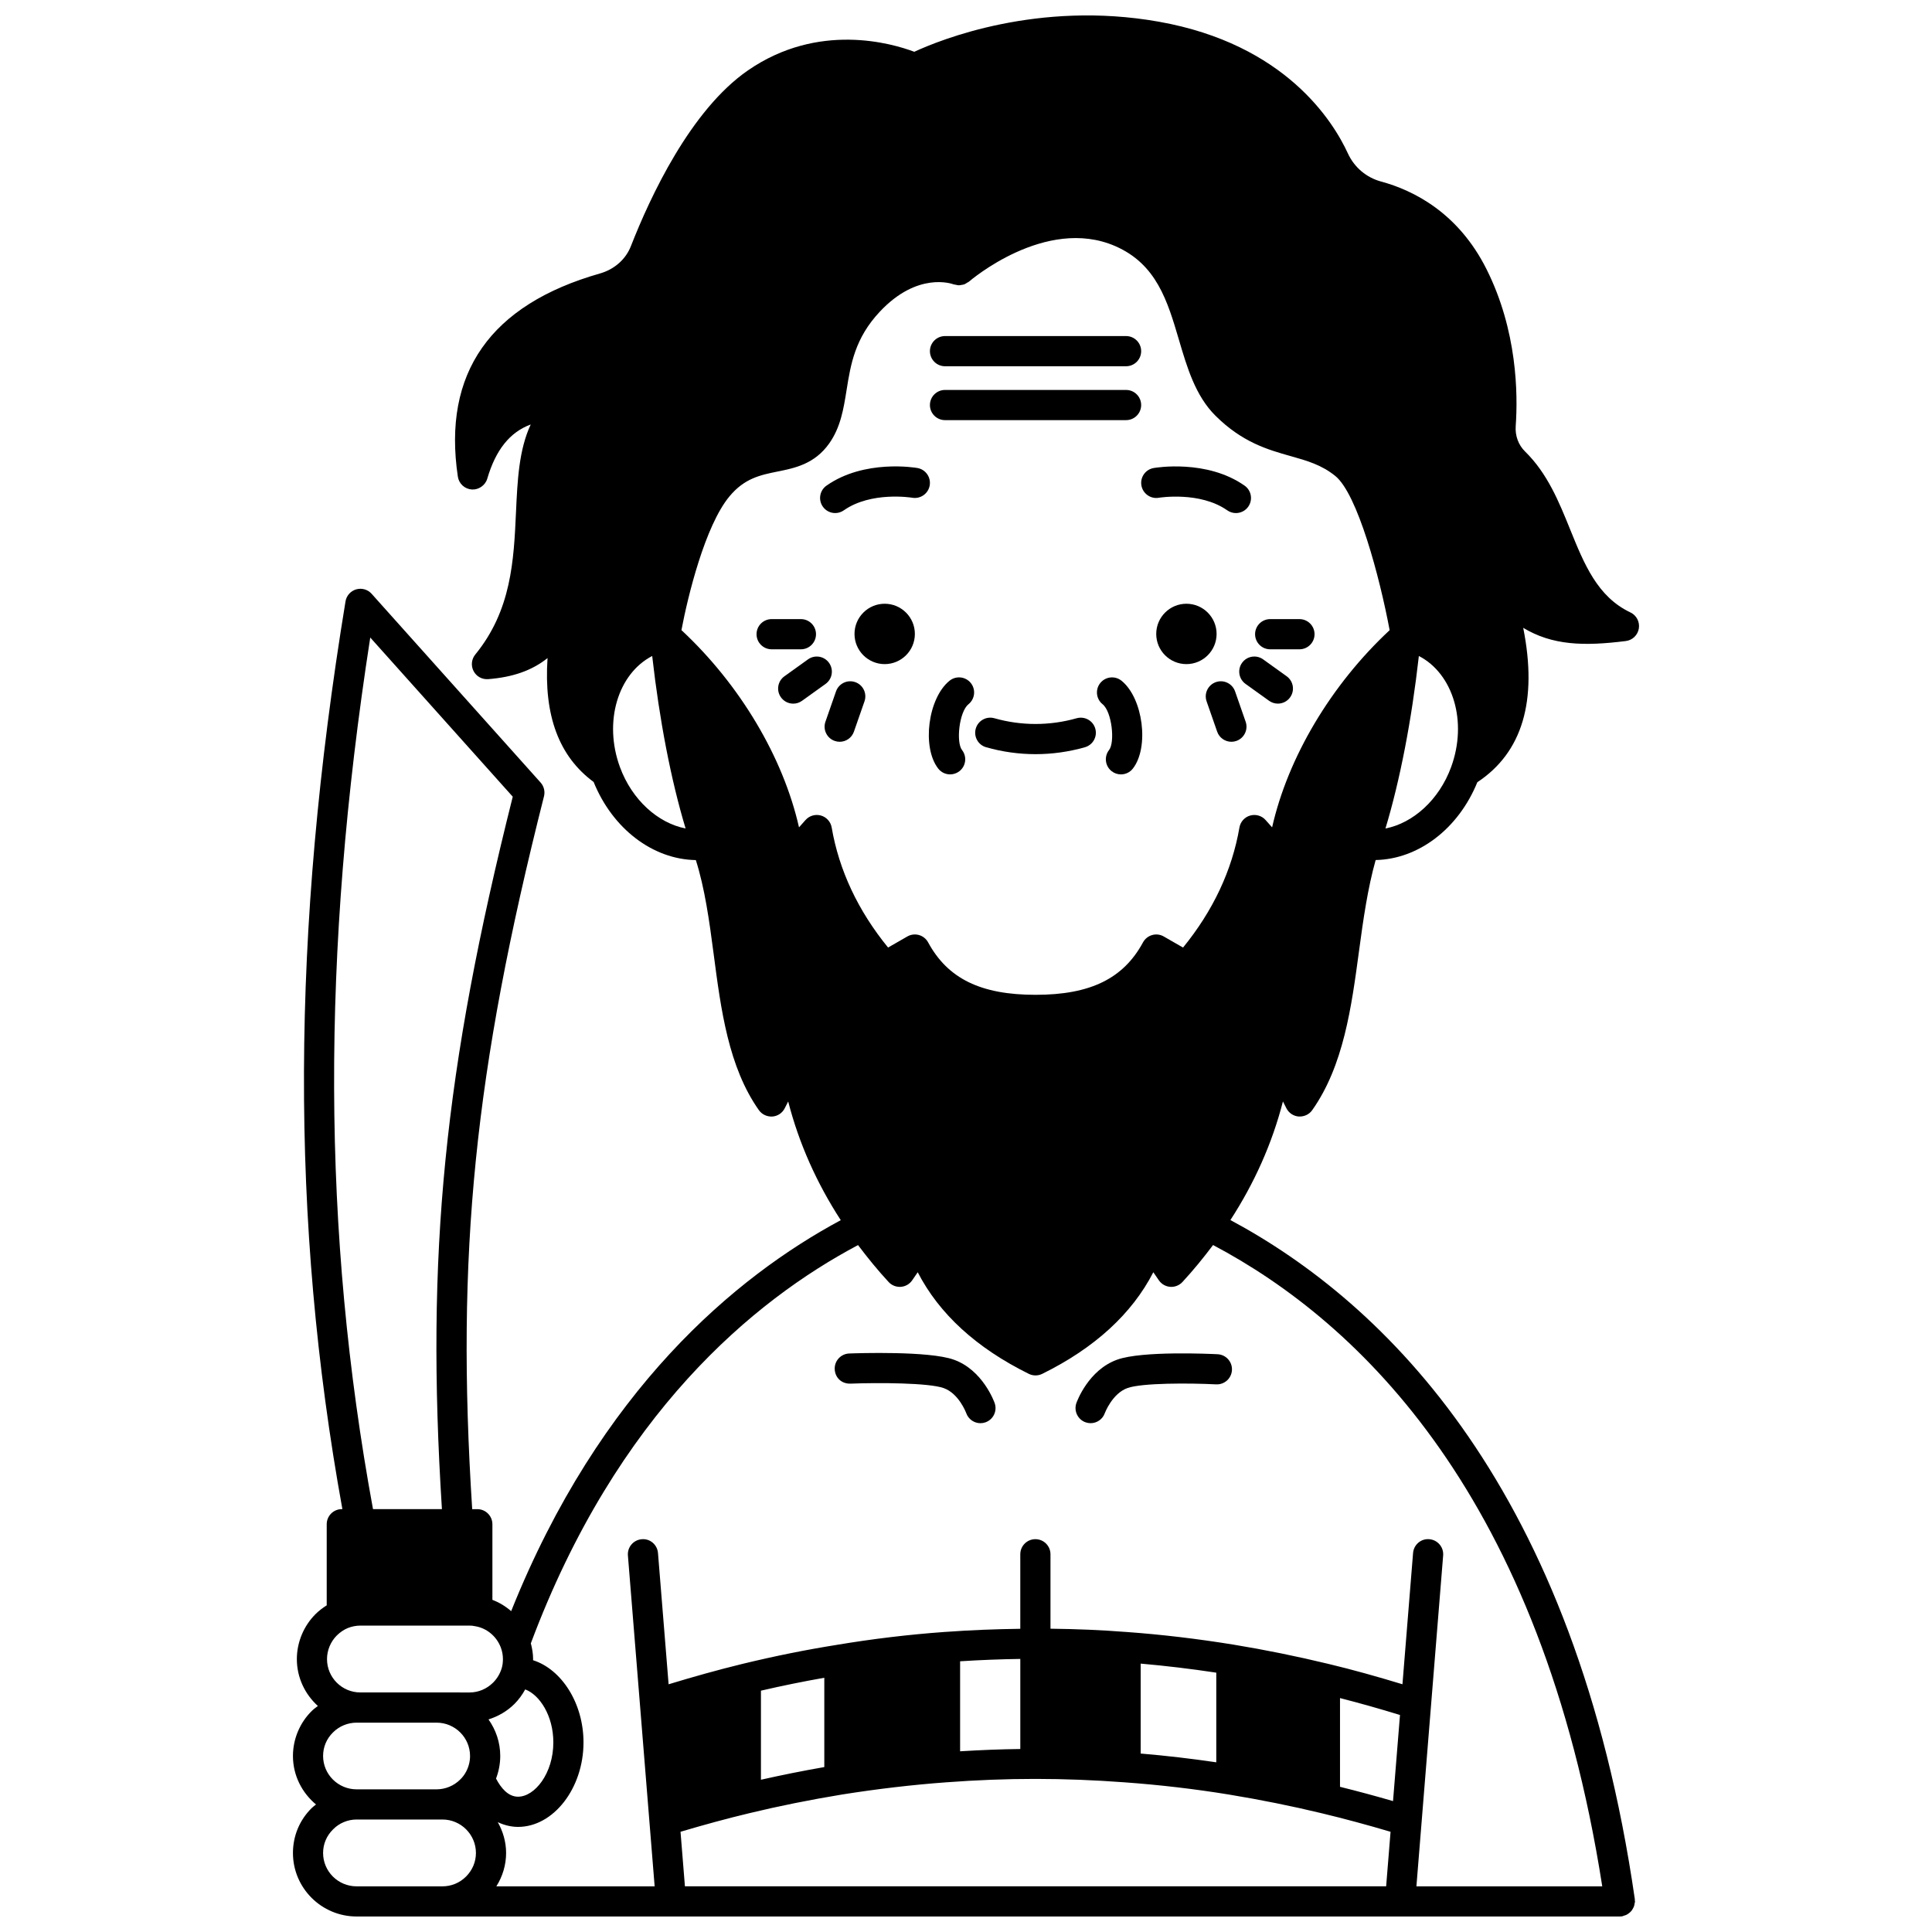 <?xml version="1.0" encoding="UTF-8"?>
<!-- Uploaded to: SVG Repo, www.svgrepo.com, Generator: SVG Repo Mixer Tools -->
<svg width="800px" height="800px" version="1.1" viewBox="144 144 512 512" xmlns="http://www.w3.org/2000/svg">
 <defs>
  <clipPath id="a">
   <path d="m221 148.09h358v503.81h-358z"/>
  </clipPath>
 </defs>
 <path d="m466.41 312c0 4.414-3.582 7.996-8 7.996-4.414 0-7.996-3.582-7.996-7.996 0-4.418 3.582-8 7.996-8 4.418 0 8 3.582 8 8"/>
 <path d="m386.45 312c0 4.414-3.582 7.996-8 7.996-4.414 0-7.996-3.582-7.996-7.996 0-4.418 3.582-8 7.996-8 4.418 0 8 3.582 8 8"/>
 <g clip-path="url(#a)">
  <path d="m577.19 648.42c0.023-0.176 0.105-0.328 0.105-0.512 0-0.105-0.051-0.188-0.059-0.293-0.008-0.098 0.027-0.184 0.016-0.281-15.762-108.98-66.125-157.99-107.18-180.01 6.312-9.734 11.043-20.227 13.918-31.43l0.93 1.828c0.637 1.246 1.883 2.07 3.273 2.168 1.418 0.062 2.746-0.539 3.551-1.68 8.328-11.785 10.41-27.309 12.43-42.328 1.09-8.121 2.273-16.438 4.387-23.965 11.316-0.227 21.91-8.258 26.949-20.621 11.906-7.867 16.027-21.555 12.156-40.914 7.719 4.652 16.047 4.898 27.199 3.496 1.758-0.219 3.168-1.578 3.445-3.336 0.281-1.754-0.629-3.488-2.238-4.246-8.738-4.137-12.246-12.809-15.965-21.988-2.957-7.305-6.023-14.859-11.91-20.617-1.793-1.738-2.711-4.211-2.516-6.805 0.605-8.547 0.402-25.312-7.731-41.535-7.492-14.98-19.363-20.922-27.996-23.258-3.863-1.051-7.047-3.754-8.734-7.406-3.906-8.52-16.602-28.988-50.117-34.938-32.066-5.695-58.008 4.824-64.805 7.973-5.938-2.238-25.418-7.945-44.066 4.918-15.262 10.523-25.973 33.652-31.012 46.523-1.352 3.519-4.348 6.188-8.195 7.301-29.105 8.285-41.785 26.406-37.688 53.855 0.277 1.855 1.809 3.269 3.684 3.398 1.773 0.133 3.582-1.059 4.109-2.863 2.234-7.613 5.969-12.32 11.516-14.363-3.141 6.742-3.516 14.84-3.902 23.258-0.586 12.766-1.195 25.973-10.793 37.711-1.012 1.238-1.188 2.961-0.445 4.383 0.738 1.414 2.215 2.25 3.856 2.137 6.457-0.508 11.566-2.242 15.742-5.586-1.023 15.289 3.062 26.094 12.211 32.832 5.043 12.441 15.715 20.523 27.09 20.703 2.363 7.461 3.547 15.914 4.719 24.875 1.926 14.742 3.922 29.988 12 41.41 0.809 1.141 2.16 1.746 3.551 1.68 1.395-0.102 2.641-0.918 3.273-2.168l0.93-1.828c2.879 11.211 7.609 21.711 13.934 31.457-27.879 14.988-63.84 44.898-87.348 103.62-1.48-1.301-3.168-2.312-4.973-3v-20.035c0-2.207-1.789-4-4-4h-1.355c-4.328-67.684 0.559-115.91 19.027-188.91 0.324-1.289-0.012-2.66-0.898-3.648l-44.781-50.02c-1.027-1.152-2.613-1.598-4.098-1.172-1.477 0.434-2.578 1.672-2.824 3.191-14.41 87.699-14.66 164.29-0.828 240.55h-0.152c-2.211 0-4 1.793-4 4v21.496c-1.062 0.676-2.074 1.438-2.984 2.348-3.137 3.137-4.93 7.473-4.93 11.902 0 4.938 2.176 9.34 5.57 12.422-0.551 0.426-1.121 0.824-1.613 1.32-3.176 3.113-4.992 7.465-4.992 11.926 0 5.184 2.41 9.77 6.113 12.859-0.367 0.312-0.777 0.578-1.117 0.922-3.227 3.164-4.996 7.398-4.996 11.93 0 9.281 7.57 16.832 16.875 16.832h334.79c0.188 0 0.379-0.012 0.57-0.039 0.176-0.023 0.316-0.125 0.48-0.172 0.262-0.07 0.512-0.145 0.746-0.27 0.227-0.117 0.426-0.266 0.621-0.418 0.203-0.16 0.395-0.316 0.566-0.516 0.164-0.191 0.289-0.395 0.414-0.617 0.133-0.223 0.246-0.445 0.336-0.695 0.09-0.242 0.125-0.496 0.16-0.758zm-180.51-429.07c0.195 0.078 0.398 0.062 0.602 0.113 0.262 0.059 0.504 0.137 0.77 0.141 0.277 0.008 0.535-0.051 0.805-0.105 0.234-0.043 0.469-0.062 0.695-0.148 0.273-0.105 0.5-0.27 0.742-0.43 0.164-0.105 0.348-0.152 0.496-0.285 0.203-0.176 20.262-17.445 38.75-9.418 10.977 4.777 13.859 14.555 16.91 24.906 2.141 7.266 4.356 14.777 9.66 20.047 7.144 7.094 13.934 9.012 19.926 10.703 4.379 1.234 8.156 2.305 11.816 5.25 5.894 4.75 11.766 26.738 14.418 40.879-15.527 14.461-26.949 33.695-31.148 52.254l-1.727-1.941c-1.023-1.152-2.609-1.605-4.086-1.188-1.477 0.418-2.582 1.652-2.844 3.168-1.957 11.355-6.977 22.043-14.945 31.816l-5.109-2.934c-0.926-0.539-2.047-0.68-3.082-0.379-1.035 0.297-1.91 0.996-2.422 1.941-5.203 9.613-13.98 13.898-28.469 13.898-14.5 0.004-23.277-4.285-28.477-13.902-0.516-0.949-1.391-1.648-2.422-1.941-1.035-0.293-2.152-0.16-3.082 0.379l-5.109 2.934c-7.969-9.773-12.992-20.461-14.945-31.816-0.262-1.516-1.367-2.746-2.844-3.168-1.477-0.418-3.062 0.039-4.086 1.188l-1.727 1.941c-4.199-18.566-15.625-37.801-31.156-52.266 1.66-8.82 6.231-27.633 12.723-35.438 3.988-4.812 8.227-5.668 12.715-6.578 4.602-0.926 9.824-1.984 13.699-7.422 3.047-4.305 3.82-9.133 4.637-14.246 1.074-6.711 2.188-13.652 8.773-20.68 9.992-10.668 19.082-7.445 19.543-7.273zm114.48 144.21c3.867-12.812 6.934-28.684 8.852-45.715 9.086 4.688 12.961 17.449 8.539 29.469-3.191 8.684-10.074 14.82-17.391 16.246zm-202.86-16.246c-4.414-12.008-0.555-24.754 8.539-29.469 1.922 17.027 4.988 32.902 8.852 45.711-7.316-1.422-14.191-7.559-17.391-16.242zm63.09 126.65c2.535 3.363 5.215 6.664 8.117 9.797 0.828 0.891 2.019 1.352 3.227 1.266 1.211-0.09 2.316-0.723 3.004-1.727l1.469-2.141c5.684 11.035 15.559 20.078 29.453 26.934 0.559 0.277 1.164 0.41 1.766 0.41 0.605 0 1.211-0.137 1.766-0.41 13.898-6.856 23.77-15.898 29.453-26.934l1.469 2.141c0.688 1 1.793 1.637 3.004 1.727 1.207 0.09 2.398-0.379 3.227-1.266 2.91-3.141 5.594-6.445 8.129-9.812 38.957 20.605 87.012 66.77 103.14 169.95h-49.25l7.086-87.688c0.176-2.199-1.465-4.129-3.668-4.305-2.211-0.203-4.129 1.469-4.305 3.668l-2.812 34.773c-6.676-2.027-13.277-3.883-19.617-5.394-8.379-2.023-16.816-3.738-25.082-5.094-9.59-1.559-19.141-2.691-28.352-3.359-0.066-0.004-0.141-0.008-0.207-0.012-0.039 0-0.07-0.023-0.113-0.023-0.02 0-0.039 0.012-0.059 0.012-6.445-0.508-13.074-0.773-19.848-0.852v-19.727c0-2.207-1.789-4-4-4s-4 1.793-4 4v19.75c-6.473 0.09-13.07 0.328-19.895 0.832-0.02 0-0.035-0.012-0.059-0.012-0.035 0-0.062 0.02-0.102 0.02-0.062 0.004-0.125 0.004-0.188 0.012-9.449 0.688-18.992 1.836-28.328 3.398-8.219 1.309-16.426 2.961-25.109 5.062-6.551 1.598-13.074 3.434-19.52 5.394l-2.812-34.773c-0.176-2.199-2.078-3.875-4.305-3.668-2.203 0.176-3.844 2.102-3.668 4.305l7.086 87.688-41.949-0.004c1.656-2.648 2.582-5.668 2.582-8.836 0-2.981-0.844-5.742-2.203-8.172 2.043 0.969 3.953 1.254 5.363 1.254 9.41 0 17.352-10.254 17.352-22.391 0-10.391-5.812-19.383-13.375-21.785 0-0.102 0.02-0.188 0.02-0.289 0-1.418-0.242-2.812-0.602-4.184 22.77-60.855 59.09-90.887 86.715-105.54zm94.938 113.31v23.758c-6.617-0.977-13.312-1.758-20.035-2.324v-23.832c6.586 0.578 13.277 1.375 20.035 2.398zm46.84 34.035c-4.652-1.352-9.34-2.617-14.051-3.785v-23.516c5.199 1.332 10.496 2.82 15.895 4.484zm-98.777-13.805c-5.242 0.066-10.547 0.273-15.953 0.609v-23.855c5.441-0.348 10.75-0.547 15.953-0.625zm-51.941 4.789c-5.754 1.004-11.355 2.133-16.793 3.356v-23.602c5.723-1.328 11.293-2.453 16.793-3.422zm-38.105 17.145c6.156-1.824 12.289-3.504 18.25-4.926 7.777-1.879 16.023-3.539 24.484-4.934 9.457-1.504 18.758-2.59 27.66-3.242 8.121-0.609 15.832-0.902 23.562-0.906 0.031 0 0.055 0.016 0.09 0.016 0.031 0 0.055-0.016 0.09-0.016 7.641 0.004 15.555 0.309 23.531 0.906 9.297 0.672 18.609 1.762 27.668 3.238 8.488 1.398 16.734 3.062 24.512 4.941 6.144 1.469 12.277 3.141 18.32 4.926l-1.168 14.453h-185.83zm-84.848-36.922c-4.875 0-8.836-3.961-8.836-8.836 0-2.328 0.945-4.602 2.586-6.25 0.855-0.852 1.84-1.52 2.871-1.961 1.078-0.438 2.246-0.668 3.379-0.668h28.949c0.504 0 0.852 0.027 1.418 0.152 3.102 0.488 5.738 2.668 6.867 5.68 0.371 1 0.551 2 0.551 3.047 0 0.859-0.105 1.652-0.309 2.363-0.449 1.492-1.219 2.781-2.277 3.848-1.695 1.691-3.914 2.629-6.25 2.629l-8.758-0.004zm40.855 3.027c1.121-1.121 2.059-2.418 2.836-3.832 3.82 1.438 7.453 6.957 7.453 14.039 0 8.242-4.938 14.395-9.355 14.395-2.652 0-4.559-2.359-5.832-4.809 0.73-1.91 1.117-3.949 1.117-5.988 0-3.609-1.168-6.938-3.113-9.684 2.547-0.805 4.926-2.156 6.894-4.121zm-38.23-282.59 37.762 42.18c-18.227 72.57-23.055 121.1-18.77 188.8h-18.266c-13.488-73.406-13.75-147.11-0.727-230.98zm-12.5 296.4c0-2.367 0.922-4.578 2.633-6.25 1.641-1.645 3.914-2.582 6.246-2.582h21.191c4.894 0 8.875 3.961 8.875 8.836 0 1.434-0.363 2.871-1.047 4.156-0.426 0.793-0.93 1.477-1.578 2.094-1.645 1.645-3.922 2.586-6.25 2.586h-21.191c-4.898-0.004-8.879-3.965-8.879-8.84zm0 25.711c0-2.367 0.922-4.578 2.656-6.273 1.621-1.656 3.891-2.602 6.223-2.602h22.75c4.894 0 8.875 3.984 8.875 8.875 0 2.336-0.93 4.555-2.629 6.25-1.668 1.668-3.891 2.586-6.25 2.586h-22.75c-4.894 0-8.875-3.961-8.875-8.836z"/>
 </g>
 <path d="m451.1 275.91c0.105-0.016 10.875-1.766 18.133 3.332 0.699 0.492 1.504 0.727 2.297 0.727 1.254 0 2.496-0.59 3.273-1.699 1.266-1.809 0.836-4.301-0.973-5.57-10.004-7.035-23.539-4.769-24.098-4.668-2.172 0.379-3.621 2.441-3.25 4.613 0.375 2.176 2.457 3.644 4.617 3.266z"/>
 <path d="m387.13 268.03c-0.57-0.105-14.098-2.363-24.098 4.668-1.809 1.266-2.242 3.762-0.973 5.57 0.781 1.109 2.019 1.699 3.273 1.699 0.793 0 1.594-0.234 2.297-0.727 7.211-5.07 17.883-3.375 18.129-3.332 2.16 0.371 4.246-1.078 4.621-3.25 0.379-2.176-1.078-4.25-3.25-4.629z"/>
 <path d="m429.33 334.34c-7.129 2.027-14.676 2.027-21.805 0-2.129-0.602-4.336 0.629-4.938 2.75-0.605 2.125 0.629 4.336 2.75 4.938 4.273 1.215 8.68 1.832 13.086 1.832s8.812-0.617 13.086-1.832c2.125-0.605 3.359-2.816 2.75-4.938-0.598-2.121-2.801-3.34-4.93-2.75z"/>
 <path d="m395.64 324.4c-5.719 4.609-7.398 17.668-2.996 23.289 0.789 1.008 1.965 1.531 3.152 1.531 0.863 0 1.73-0.277 2.465-0.852 1.738-1.359 2.043-3.875 0.68-5.613-1.594-2.039-0.77-10.125 1.723-12.137 1.719-1.387 1.988-3.902 0.602-5.621-1.383-1.711-3.898-1.988-5.625-0.598z"/>
 <path d="m435.59 325c-1.387 1.719-1.117 4.238 0.602 5.621 2.492 2.008 3.32 10.094 1.723 12.137-1.363 1.738-1.059 4.25 0.68 5.613 0.734 0.574 1.598 0.852 2.465 0.852 1.188 0 2.363-0.523 3.152-1.531 4.402-5.617 2.723-18.676-2.996-23.289-1.734-1.391-4.246-1.113-5.625 0.598z"/>
 <path d="m390.44 237.06c0 2.207 1.789 4 4 4h47.98c2.211 0 4-1.793 4-4s-1.789-4-4-4h-47.98c-2.211 0.004-4 1.793-4 4z"/>
 <path d="m442.42 255.34c2.211 0 4-1.793 4-4 0-2.207-1.789-4-4-4h-47.98c-2.211 0-4 1.793-4 4 0 2.207 1.789 4 4 4z"/>
 <path d="m480.61 316.07h7.758c2.211 0 4-1.793 4-4s-1.789-4-4-4h-7.758c-2.211 0-4 1.793-4 4 0.004 2.207 1.789 4 4 4z"/>
 <path d="m474.08 325.24 6.238 4.477c0.707 0.504 1.52 0.75 2.328 0.75 1.246 0 2.473-0.578 3.25-1.668 1.289-1.793 0.879-4.289-0.914-5.582l-6.238-4.477c-1.801-1.289-4.293-0.879-5.582 0.914-1.289 1.797-0.879 4.297 0.918 5.586z"/>
 <path d="m471.31 327.23c-0.727-2.082-3-3.191-5.09-2.461-2.082 0.727-3.188 3.004-2.461 5.09l2.801 8.035c0.574 1.652 2.121 2.684 3.773 2.684 0.438 0 0.879-0.07 1.316-0.223 2.082-0.727 3.188-3.008 2.461-5.09z"/>
 <path d="m360.25 312.07c0-2.207-1.789-4-4-4h-7.758c-2.211 0-4 1.793-4 4s1.789 4 4 4h7.758c2.211 0 4-1.793 4-4z"/>
 <path d="m363.7 319.66c-1.289-1.801-3.785-2.207-5.582-0.914l-6.238 4.477c-1.797 1.289-2.207 3.785-0.914 5.582 0.781 1.086 2.008 1.668 3.25 1.668 0.809 0 1.621-0.242 2.328-0.75l6.238-4.477c1.801-1.293 2.207-3.793 0.918-5.586z"/>
 <path d="m370.64 324.77c-2.086-0.727-4.367 0.375-5.09 2.461l-2.801 8.035c-0.727 2.082 0.375 4.367 2.461 5.09 0.438 0.152 0.879 0.223 1.316 0.223 1.656 0 3.203-1.035 3.773-2.684l2.801-8.035c0.723-2.086-0.375-4.367-2.461-5.09z"/>
 <path d="m369.36 510.68c7.488-0.289 20.82-0.219 24.707 1.172 4.043 1.426 5.957 6.535 5.996 6.648 0.582 1.637 2.125 2.66 3.766 2.66 0.438 0 0.887-0.074 1.324-0.227 2.082-0.73 3.18-3.012 2.445-5.094-0.125-0.355-3.16-8.797-10.859-11.52-6.578-2.348-25.543-1.711-27.688-1.629-2.207 0.082-3.926 1.938-3.844 4.144 0.09 2.203 1.742 3.902 4.152 3.844z"/>
 <path d="m431.7 520.93c0.438 0.152 0.887 0.227 1.324 0.227 1.652 0 3.199-1.031 3.769-2.68 0.02-0.051 1.984-5.211 6.008-6.633 3.84-1.375 16.445-1.332 23.48-0.973 2.211 0.109 4.086-1.582 4.199-3.789 0.109-2.207-1.586-4.082-3.789-4.195-2.031-0.105-19.98-0.93-26.566 1.418-7.719 2.727-10.746 11.168-10.875 11.523-0.73 2.086 0.371 4.371 2.449 5.102z"/>
</svg>